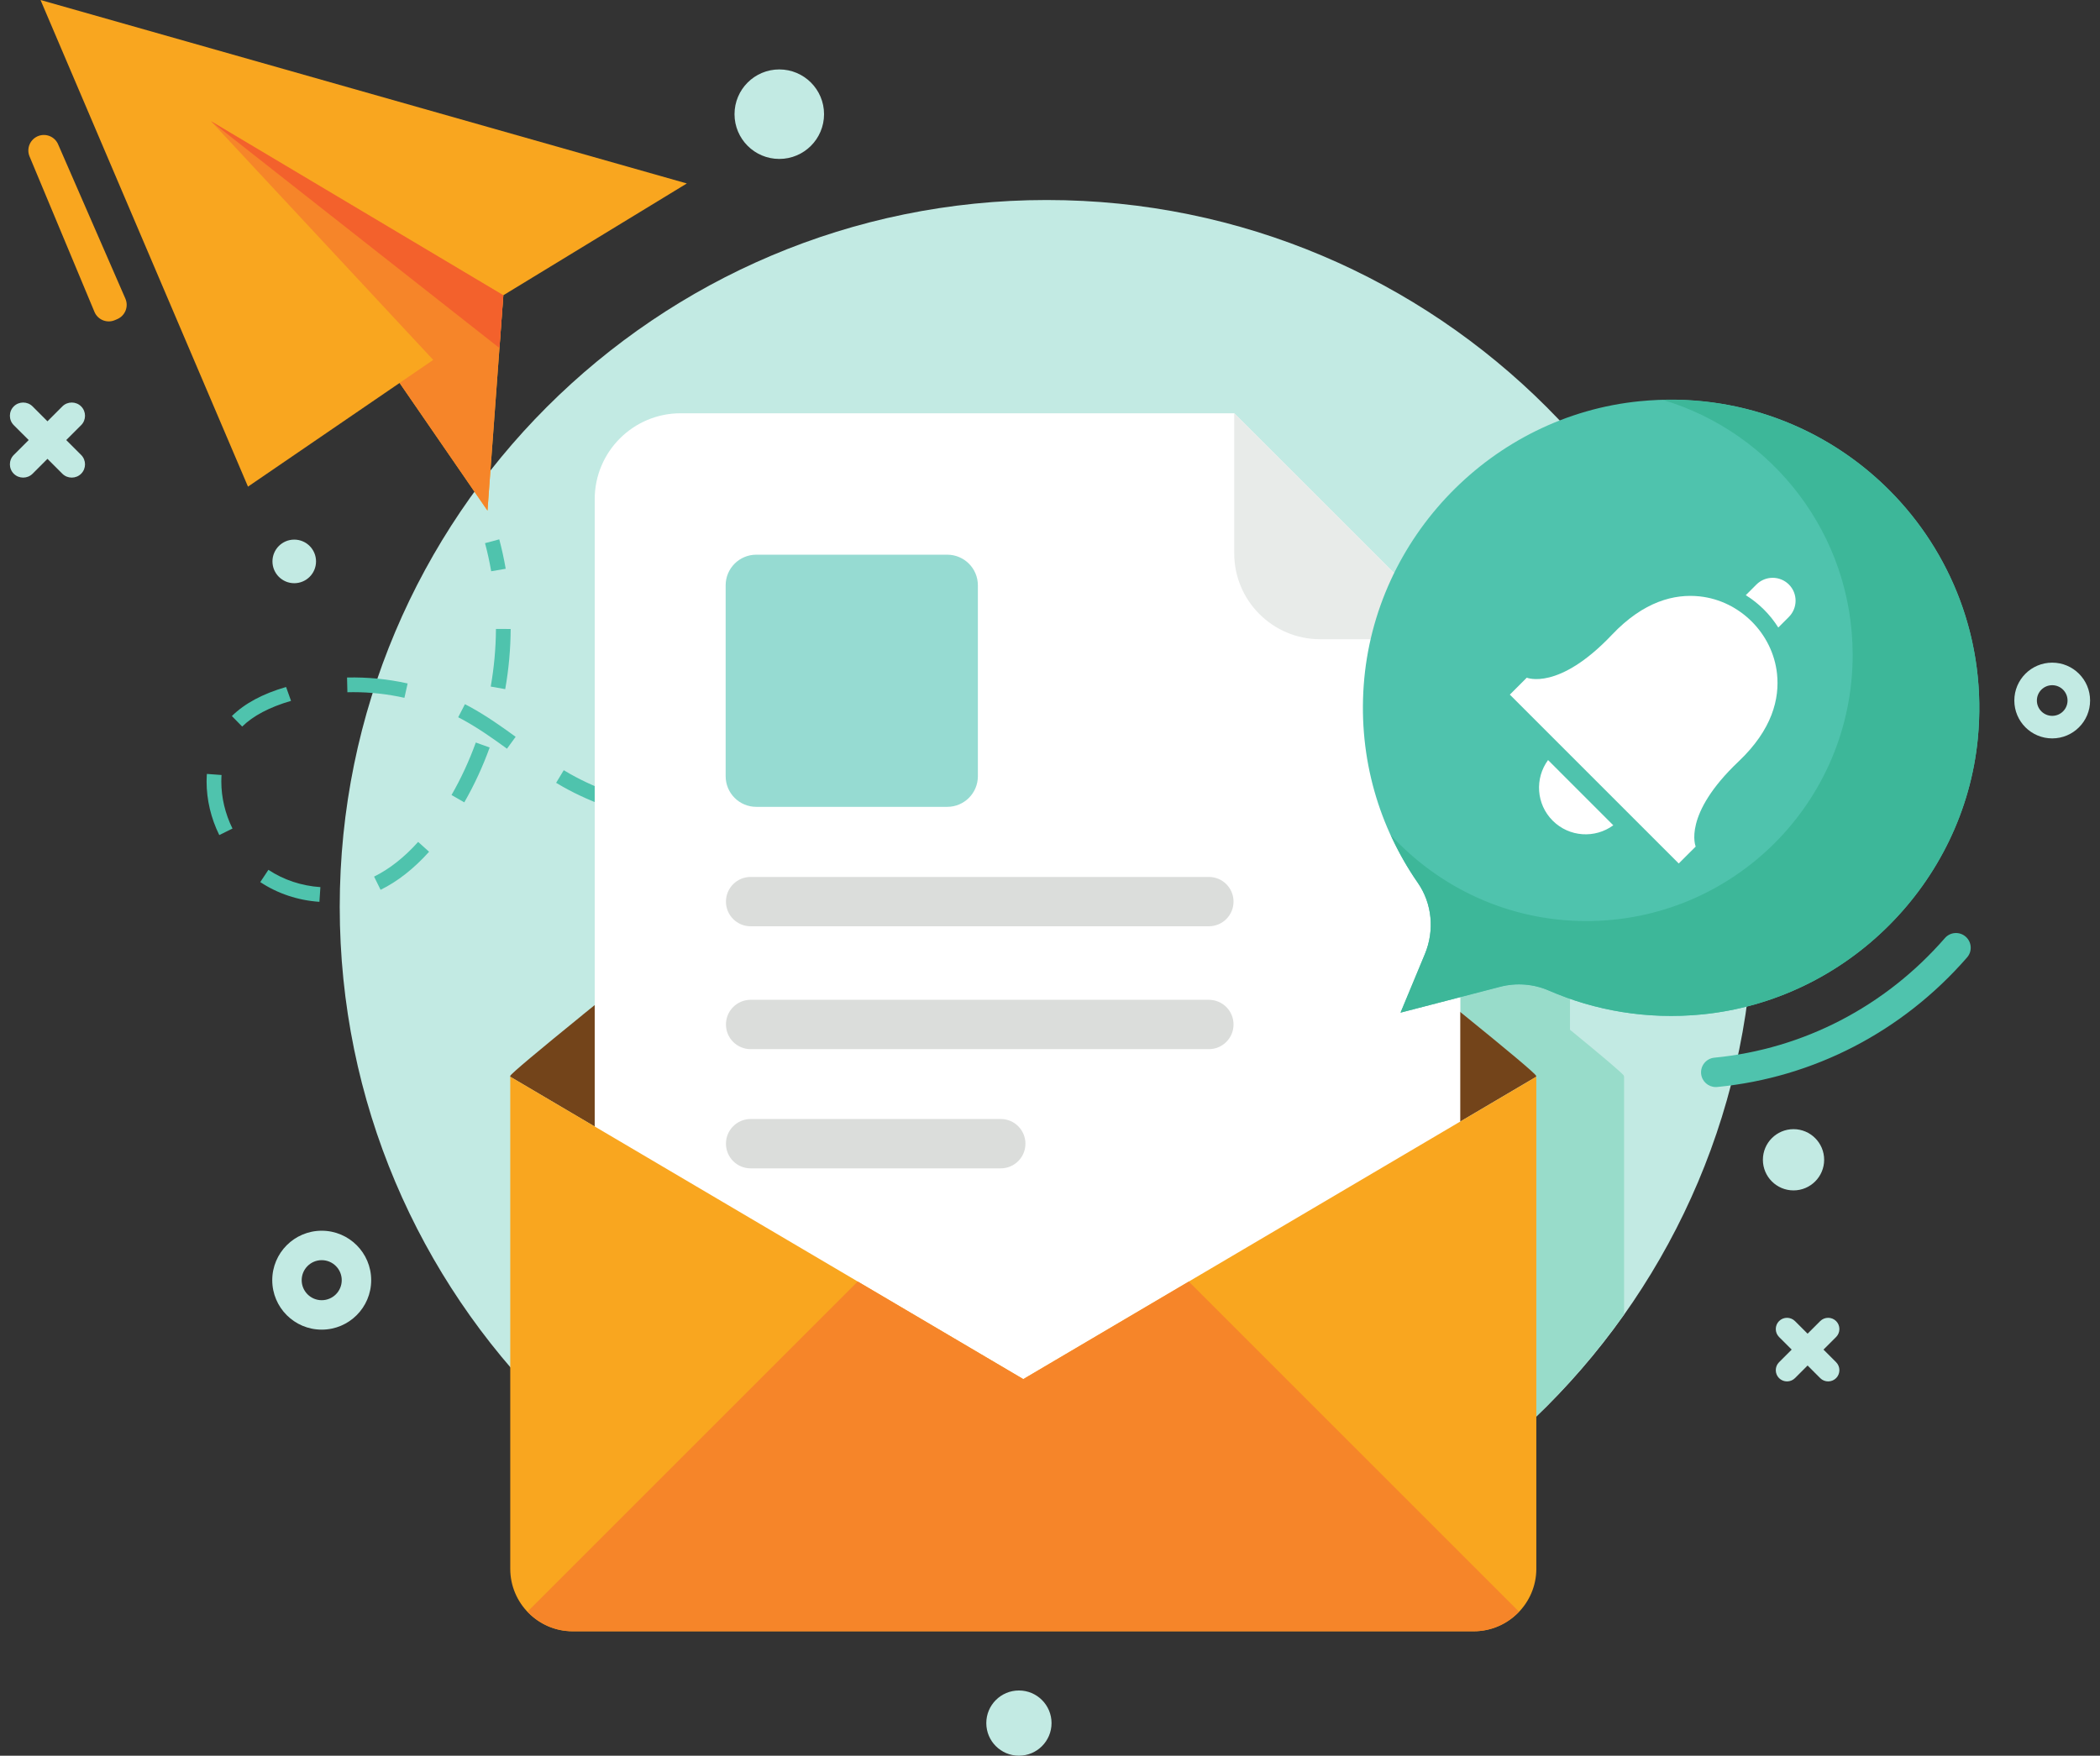 <svg width="171" height="143" viewBox="0 0 171 143" fill="none" xmlns="http://www.w3.org/2000/svg">
<rect x="0" y="0" width="171" height="143" fill="#333333" stroke="none"/>
<path d="M142.797 73.858C142.797 42.065 117.023 16.291 85.23 16.291C53.437 16.291 27.664 42.065 27.664 73.858C27.664 105.651 53.437 131.425 85.23 131.425C117.023 131.425 142.797 105.651 142.797 73.858Z" fill="#C2EAE3"/>
<path d="M125.103 115.358V87.695H125.093V87.629C125.059 87.487 121.587 84.607 118.917 82.42V81.21L122.147 80.375C122.655 80.246 123.172 80.181 123.686 80.181C124.52 80.181 125.347 80.35 126.115 80.683C126.675 80.925 127.258 81.156 127.841 81.343V83.871C130.511 86.057 132.204 87.487 132.236 87.629V87.695H132.247V107.049C130.126 110.05 127.742 112.819 125.103 115.358Z" fill="#98DCCA"/>
<path d="M3.3 -0L20.193 39.636L32.539 31.19L39.695 41.587L40.986 24.049L55.928 14.943L3.3 -0Z" fill="#F9A61F"/>
<path d="M35.276 29.314L20.192 39.636L32.539 31.19L39.695 41.587L40.986 24.049L17.175 9.868L35.276 29.314Z" fill="#F68529"/>
<path d="M40.669 28.347L17.175 9.868L40.986 24.049L40.669 28.347Z" fill="#F3612C"/>
<path d="M39.997 46.529C39.864 45.757 39.695 44.987 39.495 44.239L40.654 43.929C40.863 44.711 41.039 45.518 41.179 46.325L39.997 46.529Z" fill="#4FC3AD"/>
<path d="M41.139 56.13L39.959 55.92C40.233 54.371 40.376 52.791 40.384 51.225L41.583 51.231C41.575 52.864 41.426 54.513 41.139 56.13ZM32.931 56.837C31.568 56.532 30.169 56.376 28.775 56.376L28.288 56.383L28.259 55.183C29.91 55.144 31.575 55.304 33.193 55.667L32.931 56.837ZM19.72 59.178L18.881 58.321C19.938 57.287 21.381 56.512 23.295 55.953L23.698 57.084C21.936 57.6 20.62 58.298 19.72 59.178ZM41.282 60.981C40.179 60.178 38.994 59.334 37.712 58.632L37.31 58.42L37.859 57.355C38.003 57.428 38.145 57.503 38.287 57.58C39.632 58.317 40.903 59.221 41.988 60.012L41.282 60.981ZM92.79 62.561L92.42 61.421C93.944 60.926 95.461 60.41 96.97 59.873L97.37 61.003C95.853 61.543 94.325 62.064 92.79 62.561ZM83.472 65.217L83.19 64.052C84.689 63.688 86.25 63.274 87.828 62.823L88.158 63.977C86.565 64.432 84.988 64.849 83.472 65.217ZM37.807 65.35L36.767 64.753C37.543 63.401 38.209 61.962 38.744 60.477L39.873 60.883C39.313 62.435 38.619 63.937 37.807 65.35ZM49.774 65.827C48.365 65.348 47.043 64.762 45.846 64.087C45.658 63.982 45.471 63.871 45.285 63.76L45.905 62.732C46.08 62.838 46.255 62.941 46.434 63.041C47.568 63.681 48.821 64.237 50.159 64.693L49.774 65.827ZM73.942 67.04L73.78 65.851C75.323 65.641 76.912 65.379 78.505 65.072L78.732 66.249C77.118 66.561 75.507 66.827 73.942 67.04ZM59.388 67.585L58.622 67.526C57.148 67.403 55.812 67.237 54.539 67.016L54.743 65.835C55.981 66.049 57.283 66.211 58.721 66.331L59.471 66.388L59.388 67.585ZM64.251 67.742L64.246 66.543C65.808 66.536 67.416 66.472 69.023 66.353L69.111 67.549C67.477 67.669 65.841 67.735 64.251 67.742ZM17.856 68.016C17.179 66.646 16.822 65.139 16.822 63.659C16.822 63.538 16.825 63.417 16.831 63.295L16.845 63.035L18.04 63.123L18.028 63.342C18.024 63.449 18.022 63.554 18.022 63.659C18.022 64.956 18.335 66.278 18.931 67.485L17.856 68.016ZM30.991 72.475L30.461 71.398C31.709 70.784 32.915 69.835 34.049 68.573L34.94 69.374C33.705 70.75 32.375 71.794 30.991 72.475ZM26.009 73.452C24.269 73.336 22.603 72.781 21.193 71.845L21.856 70.846C23.093 71.666 24.556 72.153 26.089 72.255L26.009 73.452Z" fill="#4FC3AD"/>
<path d="M101.96 59.313L101.534 58.192C102.28 57.908 103.026 57.62 103.77 57.328L104.206 58.446C103.459 58.737 102.711 59.028 101.96 59.313Z" fill="#4FC3AD"/>
<path d="M139.711 88.539C139.102 88.539 138.579 88.076 138.519 87.455C138.456 86.797 138.937 86.211 139.597 86.147C146.844 85.445 153.511 81.985 158.37 76.406C158.806 75.905 159.563 75.854 160.061 76.289C160.561 76.724 160.614 77.481 160.178 77.98C154.916 84.025 147.688 87.772 139.829 88.534L139.711 88.539Z" fill="#4FC3AD"/>
<path d="M125.096 87.698L83.32 112.334L41.544 87.698L41.55 87.629C41.585 87.473 43.891 85.548 47.406 82.691L47.502 82.609C59.038 73.243 83.32 54.063 83.32 54.063C83.32 54.063 107.603 73.243 119.138 82.609C122.709 85.507 125.057 87.467 125.09 87.629L125.096 87.698Z" fill="#73441A"/>
<path d="M100.501 33.66H55.427C51.561 33.66 48.426 36.795 48.426 40.66V108.812C48.426 112.678 51.561 115.812 55.427 115.812H111.907C115.772 115.812 118.907 112.678 118.907 108.812V52.066L100.501 33.66Z" fill="white"/>
<path d="M100.501 45.065C100.501 48.931 103.636 52.065 107.501 52.065H118.907L100.501 33.659V45.065Z" fill="#E8EBE9"/>
<path d="M77.133 45.179H61.583C60.205 45.179 59.089 46.295 59.089 47.672V63.223C59.089 64.6 60.205 65.717 61.583 65.717H77.133C78.51 65.717 79.627 64.6 79.627 63.223V47.672C79.627 46.295 78.51 45.179 77.133 45.179Z" fill="#96DBD2"/>
<path d="M98.436 71.426H61.123C60.013 71.426 59.113 72.325 59.113 73.435C59.113 74.544 60.013 75.444 61.123 75.444H98.436C99.546 75.444 100.445 74.544 100.445 73.435C100.445 72.325 99.546 71.426 98.436 71.426Z" fill="#DBDDDB"/>
<path d="M98.436 81.433H61.123C60.013 81.433 59.113 82.333 59.113 83.443C59.113 84.552 60.013 85.452 61.123 85.452H98.436C99.546 85.452 100.445 84.552 100.445 83.443C100.445 82.333 99.546 81.433 98.436 81.433Z" fill="#DBDDDB"/>
<path d="M81.49 91.142H61.123C60.013 91.142 59.113 92.042 59.113 93.152C59.113 94.261 60.013 95.161 61.123 95.161H81.49C82.6 95.161 83.5 94.261 83.5 93.152C83.5 92.042 82.6 91.142 81.49 91.142Z" fill="#DBDDDB"/>
<path d="M125.101 87.696V127.775C125.101 130.577 122.812 132.865 120.01 132.865H46.626C43.824 132.865 41.549 130.577 41.549 127.775V87.696L83.325 112.327L125.101 87.696Z" fill="#F9A61F"/>
<path d="M123.689 131.271L96.801 104.382L83.325 112.327L69.844 104.379L42.954 131.269C43.879 132.247 45.178 132.865 46.626 132.865H120.01C121.458 132.865 122.76 132.248 123.689 131.271Z" fill="#F68529"/>
<path d="M133.539 32.677C121.513 33.858 111.905 43.77 111.045 55.823C110.617 61.822 112.317 67.394 115.448 71.901C116.627 73.599 116.82 75.793 116.027 77.703L114.044 82.478L122.151 80.376C123.472 80.033 124.867 80.14 126.119 80.683C129.877 82.313 134.11 83.057 138.557 82.626C150.361 81.483 159.912 71.95 161.052 60.146C162.583 44.31 149.379 31.122 133.539 32.677Z" fill="#4FC3AD"/>
<path d="M136.697 70.331L138.078 68.951C138.078 68.951 136.981 66.37 141.575 62.016C144.308 59.424 144.921 56.914 144.699 54.863C144.344 51.597 141.677 48.931 138.412 48.576C136.36 48.354 133.85 48.966 131.259 51.7C126.906 56.293 124.323 55.197 124.323 55.197L122.944 56.577L136.697 70.331Z" fill="white"/>
<path d="M126.056 61.906C124.964 63.396 125.087 65.497 126.433 66.842C127.779 68.188 129.879 68.311 131.368 67.219L126.056 61.906Z" fill="white"/>
<path d="M145.662 50.251L144.803 51.111C144.134 50.048 143.226 49.14 142.156 48.478L143.021 47.611C143.754 46.879 144.937 46.879 145.67 47.611C146.394 48.337 146.394 49.52 145.662 50.251Z" fill="white"/>
<path d="M135.401 32.569C144.34 35.245 150.86 43.525 150.86 53.336C150.86 65.312 141.152 75.02 129.176 75.02C122.867 75.02 117.205 72.309 113.243 68.008C113.867 69.374 114.599 70.68 115.448 71.901C116.627 73.599 116.82 75.793 116.028 77.703L114.044 82.478L122.151 80.376C123.472 80.033 124.868 80.14 126.12 80.683C129.878 82.313 134.111 83.057 138.557 82.626C150.362 81.483 159.913 71.95 161.053 60.146C162.522 44.935 150.399 32.176 135.401 32.569Z" fill="#3DB799"/>
<path d="M4.731 11.752L10.211 24.326C10.489 24.968 10.194 25.713 9.553 25.99L9.357 26.074C8.713 26.352 7.965 26.052 7.692 25.404L2.408 12.746C2.129 12.084 2.459 11.321 3.135 11.071C3.764 10.839 4.465 11.139 4.731 11.752Z" fill="#F9A61F"/>
<path d="M26.196 105.9C25.297 105.9 24.566 105.171 24.566 104.269C24.566 103.369 25.297 102.639 26.196 102.639C27.098 102.639 27.827 103.369 27.827 104.269C27.827 105.171 27.098 105.9 26.196 105.9ZM26.196 100.241C23.973 100.241 22.169 102.045 22.169 104.269C22.169 106.495 23.973 108.298 26.196 108.298C28.422 108.298 30.225 106.495 30.225 104.269C30.225 102.045 28.422 100.241 26.196 100.241Z" fill="#C2EAE3"/>
<path d="M167.108 58.305C166.419 58.305 165.86 57.747 165.86 57.057C165.86 56.367 166.419 55.809 167.108 55.809C167.798 55.809 168.357 56.367 168.357 57.057C168.357 57.747 167.798 58.305 167.108 58.305ZM167.108 53.972C165.405 53.972 164.024 55.354 164.024 57.057C164.024 58.76 165.405 60.142 167.108 60.142C168.812 60.142 170.193 58.76 170.193 57.057C170.193 55.354 168.812 53.972 167.108 53.972Z" fill="#C2EAE3"/>
<path d="M146.044 91.969C144.667 91.969 143.55 93.086 143.55 94.463C143.55 95.841 144.667 96.957 146.044 96.957C147.421 96.957 148.538 95.841 148.538 94.463C148.538 93.086 147.421 91.969 146.044 91.969Z" fill="#C2EAE3"/>
<path d="M63.456 5.655C61.443 5.655 59.811 7.287 59.811 9.3C59.811 11.313 61.443 12.945 63.456 12.945C65.469 12.945 67.101 11.313 67.101 9.3C67.101 7.287 65.469 5.655 63.456 5.655Z" fill="#C2EAE3"/>
<path d="M82.97 137.688C81.502 137.688 80.313 138.877 80.313 140.344C80.313 141.811 81.502 143 82.97 143C84.436 143 85.625 141.811 85.625 140.344C85.625 138.877 84.436 137.688 82.97 137.688Z" fill="#C2EAE3"/>
<path d="M23.96 43.951C22.98 43.951 22.186 44.746 22.186 45.726C22.186 46.706 22.98 47.501 23.96 47.501C24.94 47.501 25.734 46.706 25.734 45.726C25.734 44.746 24.94 43.951 23.96 43.951Z" fill="#C2EAE3"/>
<path d="M5.394 35.842L6.607 34.629C7.028 34.209 7.028 33.52 6.607 33.1C6.187 32.68 5.499 32.68 5.078 33.1L3.865 34.314L2.652 33.1C2.231 32.68 1.543 32.68 1.122 33.1C0.701 33.52 0.701 34.209 1.122 34.629L2.335 35.842L1.122 37.055C0.701 37.477 0.701 38.165 1.122 38.586C1.543 39.005 2.231 39.005 2.652 38.586L3.865 37.372L5.078 38.586C5.499 39.005 6.187 39.005 6.607 38.586C7.028 38.165 7.028 37.477 6.607 37.055L5.394 35.842Z" fill="#C2EAE3"/>
<path d="M148.484 109.924L149.512 108.897C149.868 108.541 149.868 107.957 149.512 107.601C149.155 107.245 148.573 107.245 148.217 107.601L147.19 108.628L146.162 107.601C145.805 107.245 145.223 107.245 144.866 107.601C144.511 107.957 144.511 108.541 144.866 108.897L145.894 109.924L144.866 110.951C144.511 111.307 144.511 111.891 144.866 112.247C145.223 112.603 145.805 112.603 146.162 112.247L147.19 111.219L148.217 112.247C148.573 112.603 149.155 112.603 149.512 112.247C149.868 111.891 149.868 111.307 149.512 110.951L148.484 109.924Z" fill="#C2EAE3"/>
</svg>
